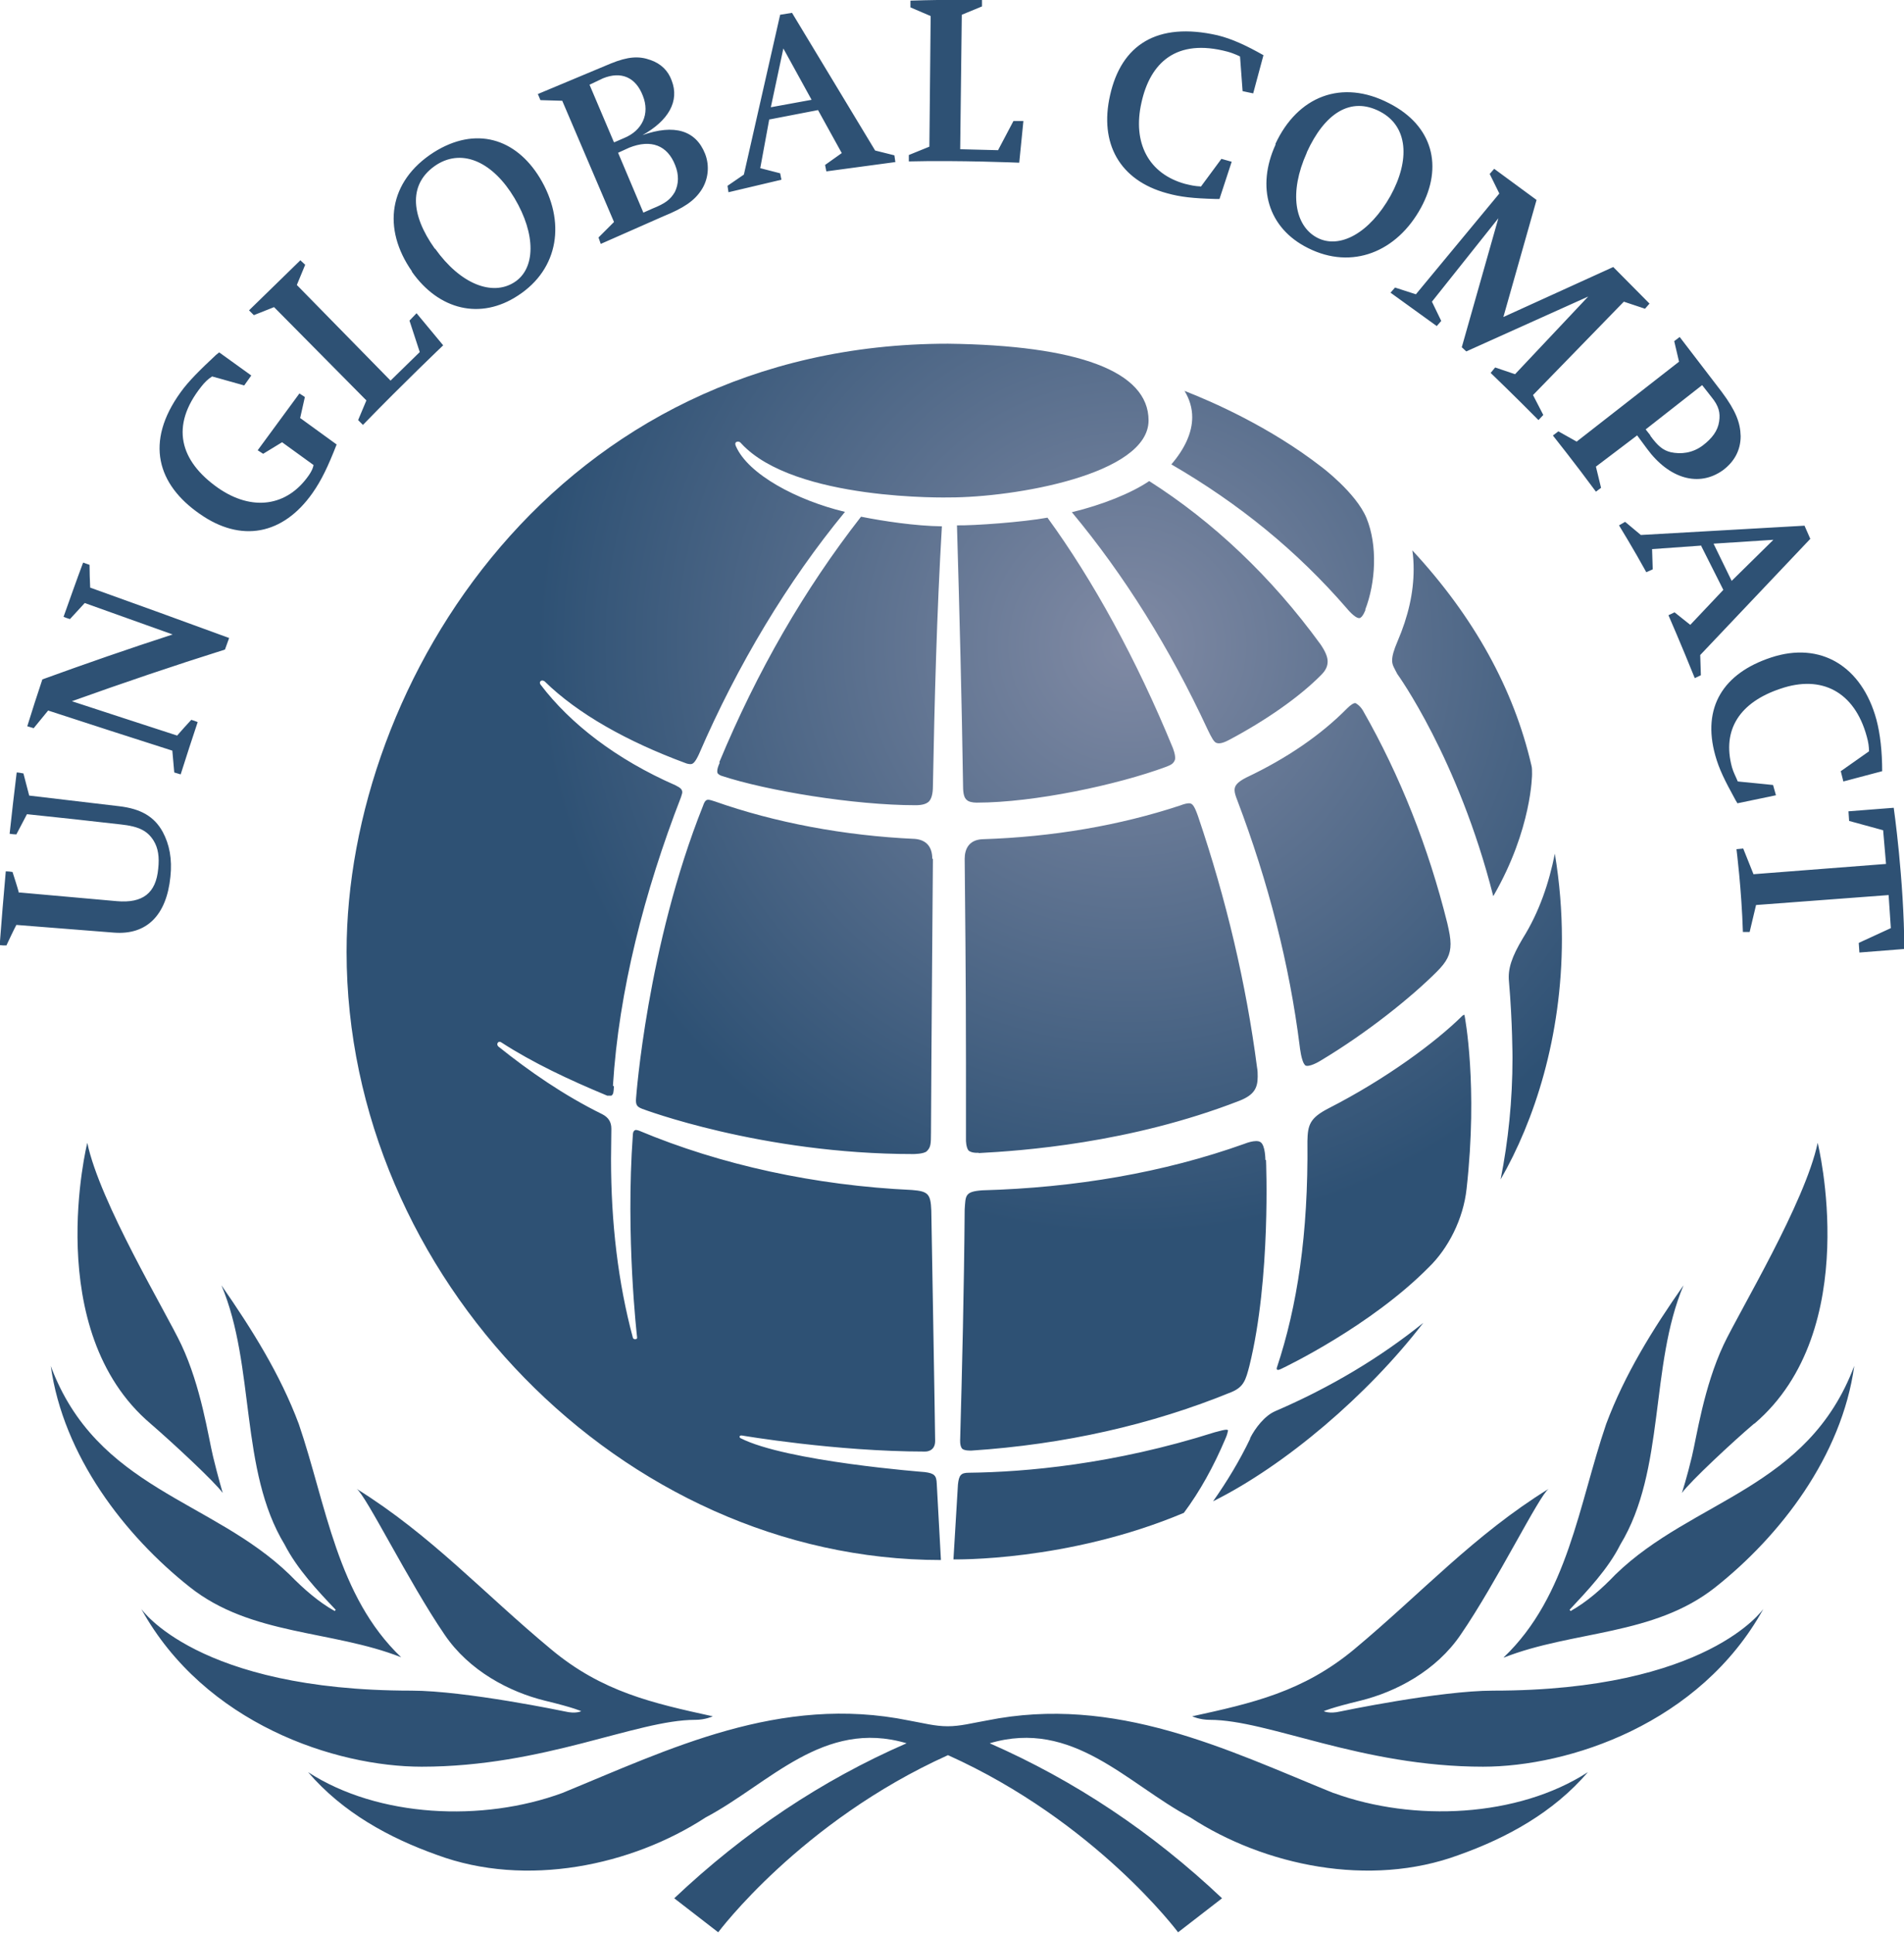 <svg xmlns="http://www.w3.org/2000/svg" xmlns:xlink="http://www.w3.org/1999/xlink" id="Calque_1" data-name="Calque 1" viewBox="0 0 59.33 60.22"><defs><style>      .cls-1 {        fill: url(#New_Gradient_Swatch);      }      .cls-2 {        fill: #2e5174;      }    </style><radialGradient id="New_Gradient_Swatch" data-name="New Gradient Swatch" cx="35.13" cy="20.09" fx="35.13" fy="20.09" r="18.37" gradientUnits="userSpaceOnUse"><stop offset="0" stop-color="#808aa4"></stop><stop offset="1" stop-color="#2e5174"></stop></radialGradient></defs><g id="Masterbrand_Logo_gradient" data-name="Masterbrand Logo gradient"><path class="cls-1" d="m40.67,33.19c-.12-.1-.17-.59-.17-.59-.32-2.55-.98-5.12-1.94-7.65-.05-.13-.09-.24-.09-.33,0-.13.07-.24.36-.39,1.29-.61,2.34-1.34,3.14-2.15.13-.13.22-.18.27-.17h0s.13.06.23.23c1.16,2.03,2.04,4.26,2.63,6.63.06.26.1.46.1.64,0,.34-.12.56-.43.87-.78.78-2.15,1.89-3.62,2.77-.03.02-.38.23-.49.14Zm-1.24,2.95s0-.45-.15-.55c-.14-.1-.5.05-.5.05-2.52.9-5.28,1.37-8.17,1.45-.55.04-.52.16-.55.6-.02,2.55-.08,4.96-.14,7.14,0,0-.02.22.06.31.07.07.29.06.29.06,2.88-.19,5.61-.8,8.12-1.83.37-.16.43-.38.54-.8.68-2.74.52-6.42.52-6.42Zm-1.12-13.09c1.13-.6,2.18-1.33,2.86-2.02.15-.15.2-.28.2-.42s-.07-.31-.22-.53c-1.54-2.12-3.36-3.83-5.34-5.09-.56.38-1.46.74-2.41.97,1.64,1.97,3.06,4.25,4.23,6.77.12.25.2.4.28.42.11.04.27-.03.4-.1Zm-1.99.85c.15-.06.24-.09.29-.22.04-.13-.07-.39-.07-.39-1.12-2.73-2.48-5.21-3.9-7.16-.77.14-2.28.25-2.82.24.08,2.76.15,5.49.19,8.13,0,.24.04.37.12.43.05.05.17.08.3.08,1.81,0,4.4-.56,5.89-1.11Zm1.95,20.7c0-.06-.06-.05-.06-.05-.05,0-.14.02-.36.08-3.15,1-5.9,1.24-7.66,1.26-.25,0-.31.08-.34.37l-.14,2.33s3.55.08,7.18-1.45c.5-.67.93-1.45,1.29-2.3.04-.09.07-.17.08-.25Zm7.37-12.95c0-.06-.07,0-.07,0-.84.83-2.38,1.97-4.18,2.89-.58.3-.64.52-.65,1.02.03,2.91-.32,5.15-.95,7.05,0,0-.05.13.12.05.17-.08,2.81-1.35,4.61-3.17.61-.59,1.08-1.51,1.18-2.45.36-3.22-.06-5.38-.06-5.38Zm.9-3.74c1.2-2.08,1.2-3.79,1.2-3.79,0-.11,0-.2-.02-.27-.55-2.38-1.79-4.63-3.71-6.7.03.2.04.39.04.59,0,.73-.17,1.47-.5,2.24-.12.28-.17.46-.17.6,0,.15.07.24.16.42,0,0,1.9,2.62,2.99,6.92Zm-27.44,5.92c.18-2.94.98-6.05,2.12-8.99.02-.07.04-.12.04-.15,0-.09-.05-.14-.21-.22-1.85-.81-3.28-1.92-4.2-3.13,0,0-.06-.07,0-.12.05-.04.12.01.12.01,1.04,1.02,2.59,1.88,4.37,2.54.07.03.13.04.18.04.07,0,.14-.05.26-.31,1.2-2.78,2.77-5.39,4.55-7.55-1.5-.36-3.02-1.17-3.4-2.05,0,0-.05-.1.02-.13.09-.04.15.05.15.05,1.66,1.8,6.49,1.68,6.49,1.68,2.01,0,6.2-.71,6.2-2.4,0-1.54-2.22-2.34-6.25-2.39-12.2,0-18.74,10.56-18.74,18.95,0,10.13,8.6,18.95,18.52,18.95-.01-.16-.13-2.38-.13-2.38-.01-.25-.07-.32-.37-.36,0,0-4.33-.33-5.75-1.06-.05-.04-.02-.09.05-.08,0,0,2.92.5,5.7.5,0,0,.32.02.32-.33,0-.31-.12-7.18-.12-7.18-.02-.52-.1-.6-.6-.64-3.02-.14-5.96-.78-8.51-1.85-.07-.02-.1-.03-.13-.01-.06.03-.06.14-.06.14-.23,3.18.13,6.29.13,6.29.01.05,0,.08-.06.08-.06,0-.07-.05-.07-.05-.46-1.71-.68-3.58-.68-5.56,0-.14.01-.95.01-.95,0-.21-.09-.35-.28-.45-1.22-.6-2.29-1.35-3.24-2.11,0,0-.07-.06-.01-.13.05-.04.1,0,.1,0,.99.64,2.12,1.17,3.3,1.66h.13c.07-.04.07-.13.08-.29m23.41-14.85c.33-.85.39-2.01.04-2.86-.33-.79-1.4-1.59-1.4-1.59-1.61-1.25-3.42-2.04-4.27-2.37.16.26.24.54.24.82,0,.48-.23.98-.65,1.47,2.12,1.23,3.92,2.7,5.47,4.49,0,0,.25.31.39.3.1-.01.19-.26.19-.26Zm4.59,13.97c0,1.3-.13,2.58-.37,3.78,1.05-1.82,1.91-4.44,1.91-7.5,0-.86-.07-1.74-.22-2.65-.18.9-.48,1.81-1,2.64-.34.57-.47.95-.43,1.34.11,1.27.11,2.39.11,2.39Zm-8.17,11.85c-.33.69-.73,1.35-1.16,1.96,2.25-1.12,4.82-3.31,6.55-5.56-1.34,1.08-2.89,2.01-4.61,2.75-.33.14-.63.53-.79.85Zm-9.91-18.06c0-.39-.2-.59-.54-.62-2.21-.1-4.37-.51-6.24-1.17-.09-.03-.16-.05-.2-.05-.06,0-.11.03-.16.18-1.75,4.38-2.09,9.12-2.09,9.12-.02.22.04.27.19.33,0,0,3.71,1.41,8.45,1.41,0,0,.33,0,.42-.09.12-.12.13-.21.13-.59.01-2.34.06-8.52.06-8.52Zm-6.62-3c-.12.25-.07.33-.07.33.03.05.11.08.11.08,1.42.47,4.15.92,6.06.92.21,0,.33-.04.41-.11.08-.08.13-.23.13-.49h0c.05-2.64.12-5.39.28-8.09-.82-.01-1.82-.16-2.52-.3-1.77,2.27-3.24,4.82-4.42,7.66m8.08,12.17c1.32-.07,4.71-.3,8.13-1.63.46-.18.57-.4.57-.75,0-.09,0-.19-.02-.29-.34-2.61-.96-5.24-1.84-7.83-.12-.34-.18-.4-.28-.4-.06,0-.15.02-.28.07-1.88.62-3.96.98-6.16,1.05-.42.02-.55.31-.55.61.01,1.35.04,3.49.04,6.36,0,.73,0,1.7,0,2.41,0,0,0,.22.08.32.06.05.17.08.32.07Z"></path><path class="cls-2" d="m1.58,42.56c1.43,3.84,5.02,4.16,7.44,6.5.45.46.91.86,1.41,1.14l.03-.04c-.56-.59-1.2-1.27-1.59-2.03-1.41-2.32-.91-5.57-1.97-8.08.95,1.37,1.83,2.77,2.41,4.32.86,2.52,1.19,5.36,3.19,7.27-2.16-.85-4.68-.67-6.59-2.19-2.02-1.6-3.94-4.08-4.33-6.9Zm20.09,11.03c.31,0,.54-.11.54-.11-1.87-.41-3.45-.76-5.04-2.09-2.12-1.76-3.73-3.55-6.06-5,.29.19,1.62,2.9,2.74,4.54.77,1.14,2.03,1.79,3.12,2.06.95.23,1.14.33,1.14.33,0,0-.16.09-.5.01,0,0-3.11-.65-4.79-.65-6.69,0-8.42-2.55-8.42-2.55,1.98,3.59,6.06,4.92,8.74,4.92,3.81,0,6.69-1.46,8.52-1.46Zm24.54,1.46c2.67,0,6.76-1.33,8.74-4.92,0,0-1.73,2.55-8.42,2.55-1.67,0-4.77.65-4.77.65-.34.08-.51-.01-.51-.01,0,0,.2-.1,1.15-.33,1.09-.27,2.35-.92,3.12-2.06,1.12-1.63,2.45-4.35,2.74-4.54-2.34,1.45-3.95,3.24-6.06,5-1.6,1.33-3.18,1.68-5.05,2.09,0,0,.23.11.55.11,1.83,0,4.71,1.46,8.52,1.46ZM4.69,44.36c.65.56,2,1.81,2.25,2.16,0,0-.15-.51-.3-1.13-.15-.62-.37-2.17-.99-3.49-.49-1.04-2.54-4.43-2.93-6.29,0,0-1.45,5.84,1.97,8.75Zm42.17,7.29c2.16-.85,4.67-.67,6.59-2.19,2.02-1.6,3.94-4.08,4.33-6.9-1.44,3.84-5.03,4.16-7.44,6.5-.44.46-.9.86-1.4,1.14l-.03-.04c.55-.59,1.2-1.27,1.58-2.03,1.41-2.32.91-5.57,1.97-8.08-.96,1.37-1.83,2.77-2.41,4.32-.86,2.52-1.19,5.36-3.19,7.27Zm-5.31,4.22c-3.32-1.35-6.79-3.07-10.8-2.26-.46.08-.82.18-1.22.18s-.76-.1-1.21-.18c-4.02-.82-7.48.9-10.8,2.26-2.48.91-5.73.77-7.92-.65,1.08,1.26,2.53,2.05,4.02,2.58,2.78,1.03,6.07.33,8.37-1.17,1.97-1.04,3.67-3.08,6.26-2.31-2.64,1.15-5.05,2.76-7.24,4.83l1.37,1.06s2.57-3.45,7.16-5.52c4.6,2.07,7.17,5.52,7.17,5.52l1.37-1.06c-2.19-2.07-4.6-3.67-7.24-4.83,2.59-.77,4.29,1.27,6.25,2.31,2.3,1.5,5.59,2.2,8.37,1.17,1.49-.53,2.94-1.32,4.02-2.58-2.18,1.41-5.43,1.56-7.92.65Zm13.12-11.51c3.42-2.92,1.97-8.75,1.97-8.75-.39,1.86-2.44,5.25-2.93,6.29-.62,1.32-.84,2.87-.99,3.49-.15.63-.31,1.13-.31,1.13.25-.35,1.6-1.61,2.25-2.16ZM.61,27.81c1.01.09,2.02.18,3.03.27.81.07,1.22-.25,1.29-1.01.04-.36,0-.64-.14-.87-.19-.31-.46-.45-1.02-.51-.97-.11-1.95-.22-2.93-.32-.11.21-.22.42-.33.63-.07,0-.14-.01-.21-.02.07-.64.14-1.27.22-1.91.07,0,.14.02.21.03.06.23.12.46.18.69.93.11,1.86.22,2.79.33.7.08,1.11.33,1.37.8.21.39.3.85.24,1.4-.12,1.2-.74,1.82-1.76,1.74-1.01-.08-2.03-.16-3.04-.24-.11.21-.21.43-.31.64-.07,0-.14,0-.21-.01.06-.77.12-1.54.19-2.3.07,0,.14.01.21.02.07.22.14.43.2.65Zm1.63-5.96c1.09.36,2.18.71,3.28,1.07.14-.16.29-.33.44-.49.07.02.13.04.2.07-.18.54-.36,1.09-.53,1.63-.07-.02-.13-.04-.2-.06-.02-.23-.04-.45-.06-.68-1.29-.41-2.58-.83-3.87-1.25-.15.18-.3.37-.45.55-.07-.02-.13-.04-.2-.06.15-.49.31-.98.47-1.46,1.35-.49,2.7-.96,4.06-1.4-.91-.33-1.83-.65-2.74-.98-.15.16-.3.33-.46.5-.07-.02-.13-.04-.2-.07.2-.56.4-1.13.61-1.69.07.02.13.05.2.07,0,.24.01.47.02.71,1.45.52,2.89,1.04,4.33,1.57-.04.12-.09.24-.13.36-1.59.5-3.18,1.04-4.77,1.61Zm7.12-8.82l1.13.82c-.27.69-.47,1.11-.75,1.51-.92,1.31-2.23,1.56-3.52.65-1.31-.91-1.72-2.23-.59-3.79.25-.35.62-.71,1.1-1.16l.1-.08,1,.72-.22.31-1-.28c-.13.08-.24.19-.34.32-.97,1.22-.67,2.31.52,3.15,1.06.74,2.16.59,2.84-.4.13-.19.14-.31.14-.31l-.98-.71-.59.36-.17-.11,1.3-1.77.17.11-.15.67Zm2.06-.55l-2.88-2.91-.63.25-.15-.15,1.6-1.56.15.14-.26.63,2.92,2.98.91-.89-.32-.98.22-.23.83,1s-1.25,1.19-2.5,2.48l-.15-.15.26-.62Zm1.42-4.02c-.94-1.34-.73-2.81.67-3.71,1.31-.83,2.56-.44,3.31.79.82,1.35.6,2.84-.68,3.67-1.17.77-2.47.45-3.31-.75h0Zm.72-.71c.79,1.11,1.78,1.48,2.46,1.05.67-.42.69-1.49.01-2.63-.65-1.09-1.59-1.56-2.42-1.04-.88.57-.83,1.54-.06,2.62h0Zm5.57-.84l-1.61-3.77-.68-.02-.08-.19,2.27-.95c.54-.22.88-.24,1.24-.11.32.11.55.33.66.64.25.64-.1,1.25-.91,1.7.99-.35,1.66-.15,1.95.58.15.38.1.81-.12,1.14-.22.33-.54.55-1.18.81l-1.95.86-.07-.2.48-.48Zm.02-2.48l.3-.13c.56-.23.81-.75.58-1.32-.22-.57-.67-.77-1.24-.54l-.42.2.76,1.79Zm.91,2.19l.27-.12c.4-.16.56-.28.7-.52.12-.25.13-.53.01-.83-.24-.62-.75-.82-1.43-.55l-.35.16.79,1.87Zm3.91-2.9l-.28,1.52.62.16.04.2-1.65.39-.03-.2.51-.35,1.13-4.98.37-.06,2.59,4.29.6.15.03.21-2.15.29-.04-.2.52-.37-.74-1.34-1.5.29Zm.06-.38l1.26-.23-.88-1.6-.39,1.83Zm4.93,1.24l.04-4.08-.63-.27V.02c1.16-.04,2.23-.02,2.23-.02v.2l-.63.26-.05,4.19,1.18.03.48-.91h.31s-.13,1.3-.13,1.3c0,0-1.89-.08-3.44-.04v-.2s.64-.26.64-.26Zm8.45,1.25l.65-.88.32.09-.38,1.16h-.12c-.71-.02-1.09-.06-1.52-.18-1.47-.4-2.11-1.55-1.77-3.05.35-1.57,1.46-2.3,3.35-1.87.45.11.9.32,1.43.62l-.32,1.19-.33-.07-.08-1.08s-.17-.09-.39-.15c-1.61-.43-2.41.36-2.68,1.58-.29,1.27.23,2.23,1.36,2.54.17.04.28.07.49.08h0Zm9.41,4.06l3.45-1.57,1.13,1.14-.14.16-.66-.22-2.83,2.91.32.62-.15.16c-.75-.76-1.49-1.47-1.49-1.47l.14-.17.62.21,2.28-2.42-3.8,1.71-.14-.13,1.14-4.02-2.07,2.6.29.6-.14.16-1.44-1.04.14-.16.65.21,2.6-3.14-.3-.61.14-.16,1.32.97-1.04,3.67Zm4.19,3.68l-1.28.97.16.66-.16.12c-.64-.87-1.34-1.75-1.34-1.75l.17-.13.57.32,3.19-2.49-.15-.64.17-.13,1.31,1.71c.44.59.58.96.59,1.38,0,.43-.19.79-.55,1.06-.75.54-1.68.27-2.37-.67l-.31-.42Zm.41,0c.24.33.4.46.64.52.32.07.68.03,1-.21.29-.22.47-.46.51-.75.04-.27-.01-.48-.24-.76l-.29-.37-1.76,1.38.15.19Zm1.6,3.43l-1.54.11.02.63-.2.09c-.39-.71-.85-1.46-.85-1.46l.19-.11.49.41,5.1-.29.18.41-3.43,3.62.02.63-.19.09c-.41-1.02-.82-1.96-.82-1.96l.19-.09.49.39,1.03-1.09-.69-1.37Zm.38-.05l.56,1.15,1.3-1.28-1.86.12Zm.75,7.4l1.1.11.09.32-1.2.25-.06-.1c-.34-.62-.51-.96-.63-1.39-.42-1.5.25-2.56,1.73-3.05,1.56-.52,2.84.28,3.29,1.93.12.45.18,1,.18,1.61l-1.21.32-.08-.32.88-.62c0-.13-.02-.29-.07-.46-.38-1.4-1.41-1.93-2.69-1.49-1.26.42-1.83,1.27-1.51,2.45.05.17.11.27.18.44v.02Zm4.7,3.54l-4.13.31-.2.84h-.21c-.04-1.32-.2-2.58-.2-2.58l.21-.02.32.8,4.13-.32-.09-1.05-1.06-.29-.02-.3,1.41-.11s.32,2.23.33,4.4l-1.4.11-.02-.3,1-.46-.07-1.04ZM39.74,4.49c.69-1.49,2.07-2.04,3.55-1.27,1.37.7,1.68,1.98.99,3.25-.75,1.38-2.15,1.95-3.52,1.26-1.25-.62-1.62-1.9-1.01-3.23h0Zm.98.27c-.56,1.24-.38,2.28.33,2.65.7.36,1.63-.15,2.28-1.31.61-1.11.55-2.16-.32-2.62-.93-.49-1.74.06-2.29,1.27Z"></path></g></svg>